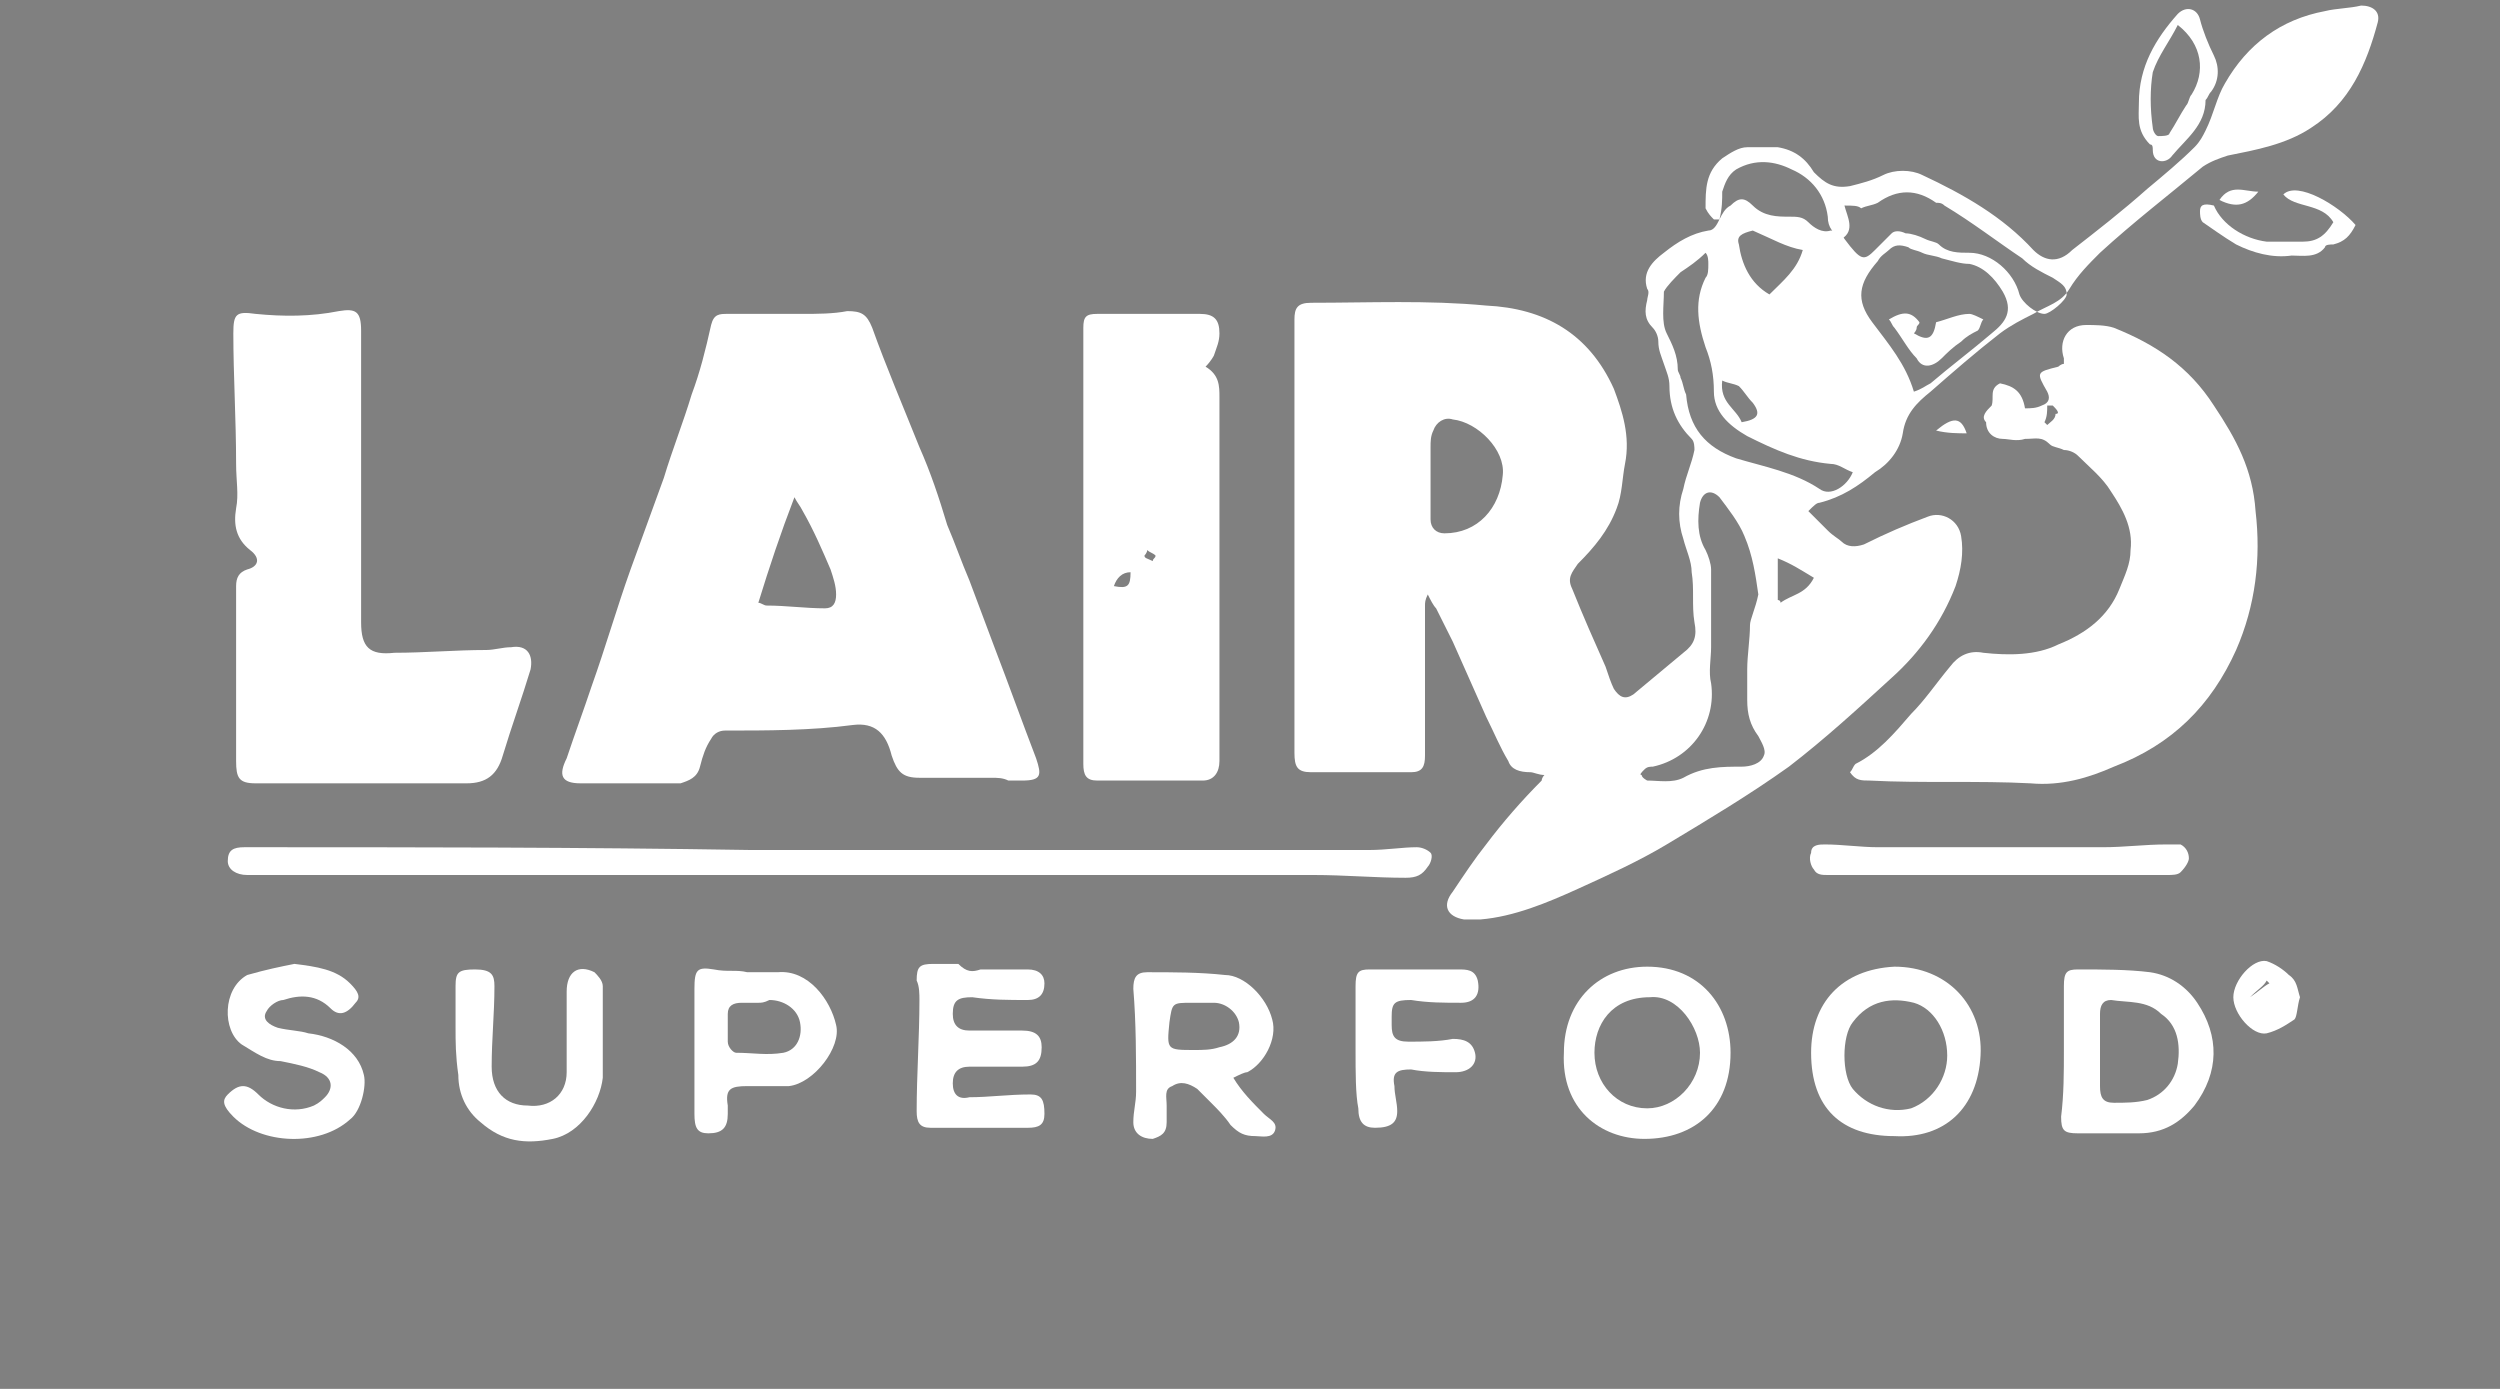 <?xml version="1.0" encoding="utf-8"?>
<!-- Generator: Adobe Illustrator 27.1.1, SVG Export Plug-In . SVG Version: 6.00 Build 0)  -->
<svg version="1.1" baseProfile="basic" id="Layer_1"
	 xmlns="http://www.w3.org/2000/svg" xmlns:xlink="http://www.w3.org/1999/xlink" x="0px" y="0px" width="90px" height="50px"
	 viewBox="0 0 90 50" xml:space="preserve">
<rect x="0" y="0" width="90" height="50" fill="#808080" stroke="none"/>
<path fill-rule="evenodd" clip-rule="evenodd" d="M77.4,655.9H59.9l23.8-12.5c4.2-2.4,5.4-6.6,5.4-11.9c0-7.8-6.3-13.2-13.8-13.2
	c-2.2,0-5.1,0.5-7,1.5l-28.8,15.1l11.7-16.5H35.7l-34.8,50h15.5L30.5,648l0.3,20.2h12.8l-0.3-21.9l30.1-15.9c1.1-0.5,2.3-0.1,2.8,1
	c0.5,1.1,0.1,2.3-1,2.8l-21.4,11.2c-2.3,1.3-6,2.8-6,6.6l0.3,16.2h20.5L77.4,655.9z"/>
<g>
	<g>
		<path fill="#FFFFFF" d="M66.4,7.4c0.1,0.4,0.4,0.9-0.1,1.2c-0.3-0.2-0.5-0.4-0.5-0.8c-0.1-0.8-0.6-1.4-1.3-1.7
			c-0.6-0.3-1.3-0.4-2,0c-0.3,0.2-0.4,0.5-0.5,0.8c0,0.3,0,0.6-0.1,1c-0.1,0-0.1,0-0.2,0c-0.1-0.1-0.2-0.2-0.3-0.4
			c0-0.7,0-1.3,0.6-1.8c0.3-0.2,0.6-0.4,0.9-0.4c0.4,0,0.7,0,1.1,0c0.6,0.1,1,0.4,1.3,0.9c0.4,0.4,0.7,0.6,1.3,0.5
			c0.4-0.1,0.8-0.2,1.2-0.4c0.4-0.2,1-0.2,1.4,0c1.5,0.7,2.9,1.5,4,2.7c0.4,0.4,0.9,0.5,1.4,0c0.9-0.7,1.8-1.4,2.7-2.2
			c0.6-0.5,1.2-1,1.7-1.5c0.2-0.2,0.3-0.4,0.4-0.6c0.3-0.6,0.4-1.2,0.7-1.7c0.8-1.4,2-2.3,3.6-2.6c0.4-0.1,0.9-0.1,1.3-0.2
			c0.4,0,0.7,0.2,0.6,0.6c-0.4,1.5-1,2.9-2.4,3.8c-0.9,0.6-2,0.8-3,1c-0.3,0.1-0.6,0.2-0.9,0.4c-1.2,1-2.5,2-3.7,3.1
			c-0.4,0.4-0.8,0.8-1.1,1.3c-0.3,0.5-0.8,0.6-1.3,0.9c-0.4,0.2-0.8,0.4-1.2,0.7c-0.9,0.7-1.7,1.4-2.5,2.1c-0.5,0.4-0.9,0.8-1,1.5
			c-0.1,0.6-0.5,1.1-1,1.4c-0.6,0.5-1.2,0.9-2,1.1c-0.1,0-0.2,0.1-0.4,0.3c0.3,0.3,0.5,0.5,0.7,0.7c0.2,0.2,0.4,0.3,0.5,0.4
			c0.2,0.2,0.5,0.2,0.8,0.1c0.8-0.4,1.5-0.7,2.3-1c0.5-0.2,1.1,0.1,1.2,0.7c0.1,0.6,0,1.2-0.2,1.8c-0.5,1.3-1.3,2.4-2.3,3.3
			c-1.2,1.1-2.4,2.2-3.7,3.2c-1.4,1-2.9,1.9-4.4,2.8c-1,0.6-2.1,1.1-3.2,1.6c-1.1,0.5-2.3,1-3.5,1.1c-0.2,0-0.4,0-0.6,0
			c-0.6-0.1-0.8-0.5-0.4-1c0.4-0.6,0.8-1.2,1.2-1.7c0.6-0.8,1.3-1.6,2-2.3c0,0,0-0.1,0.1-0.2c-0.2,0-0.4-0.1-0.5-0.1
			c-0.4,0-0.7-0.1-0.8-0.4c-0.3-0.5-0.5-1-0.8-1.6c-0.4-0.9-0.8-1.8-1.2-2.7c-0.2-0.4-0.4-0.8-0.6-1.2c-0.1-0.1-0.2-0.3-0.3-0.5
			c-0.1,0.2-0.1,0.3-0.1,0.4c0,1.6,0,3.2,0,4.7c0,0.2,0,0.5,0,0.7c0,0.4-0.1,0.6-0.5,0.6c-1.2,0-2.4,0-3.6,0c-0.5,0-0.6-0.2-0.6-0.7
			c0-1.8,0-3.6,0-5.4c0-1.5,0-3.1,0-4.6c0-1.9,0-3.7,0-5.6c0-0.4,0.1-0.6,0.6-0.6c2.1,0,4.2-0.1,6.3,0.1c2.1,0.1,3.7,1,4.6,3
			c0.3,0.8,0.6,1.7,0.4,2.7c-0.1,0.5-0.1,1.1-0.3,1.6c-0.3,0.8-0.8,1.4-1.4,2c-0.2,0.3-0.4,0.5-0.2,0.9c0.4,1,0.8,1.9,1.2,2.8
			c0.1,0.3,0.2,0.6,0.3,0.8c0.2,0.3,0.4,0.4,0.7,0.2c0.6-0.5,1.2-1,1.8-1.5c0.4-0.3,0.5-0.6,0.4-1.1c-0.1-0.6,0-1.2-0.1-1.8
			c0-0.4-0.2-0.8-0.3-1.2c-0.2-0.6-0.2-1.2,0-1.8c0.1-0.5,0.3-0.9,0.4-1.4c0-0.1,0-0.3-0.1-0.4c-0.5-0.5-0.8-1.1-0.8-1.9
			c0-0.3-0.1-0.5-0.2-0.8c-0.1-0.3-0.2-0.5-0.2-0.8c0-0.2-0.1-0.4-0.2-0.5c-0.3-0.3-0.3-0.6-0.2-1c0-0.1,0.1-0.3,0-0.4
			c-0.2-0.6,0.2-1,0.6-1.3c0.5-0.4,1-0.7,1.6-0.8c0.2,0,0.3-0.2,0.4-0.4c0.1-0.2,0.2-0.4,0.4-0.5c0.3-0.3,0.5-0.3,0.8,0
			c0.4,0.4,0.9,0.4,1.3,0.4c0.3,0,0.5,0,0.7,0.2c0.2,0.2,0.5,0.4,0.8,0.3c0.2,0,0.4,0.1,0.5,0.3C67,9.4,67.1,9.4,67.5,9
			c0.2-0.2,0.4-0.4,0.6-0.6c0.1-0.1,0.3-0.1,0.5,0c0.2,0,0.5,0.1,0.7,0.2c0.2,0.1,0.4,0.1,0.5,0.2c0.3,0.3,0.7,0.3,1.1,0.3
			c0.8,0,1.6,0.7,1.8,1.5c0.1,0.3,0.6,0.7,0.9,0.7c0.2,0,0.8-0.5,0.8-0.7c0-0.3-0.2-0.4-0.5-0.6c-0.4-0.2-0.8-0.4-1.1-0.7
			c-0.9-0.6-1.8-1.3-2.8-1.9c-0.1-0.1-0.2-0.1-0.3-0.1c-0.7-0.5-1.4-0.5-2.1,0c-0.2,0.1-0.4,0.1-0.6,0.2C66.9,7.4,66.7,7.4,66.4,7.4
			z M63.3,21.4c-0.1-0.7-0.2-1.4-0.5-2.1c-0.2-0.5-0.6-1-0.9-1.4c-0.3-0.3-0.6-0.2-0.7,0.2c-0.1,0.6-0.1,1.2,0.2,1.7
			c0.1,0.2,0.2,0.5,0.2,0.7c0,0.9,0,1.9,0,2.8c0,0.4-0.1,0.9,0,1.3c0.2,1.4-0.7,2.7-2.1,3c-0.1,0-0.2,0-0.3,0.1
			c-0.1,0.1-0.2,0.2-0.1,0.2c0,0.1,0.2,0.2,0.2,0.2c0.4,0,0.9,0.1,1.3-0.1c0.7-0.4,1.4-0.4,2.1-0.4c0.3,0,0.7-0.1,0.8-0.4
			c0.1-0.2-0.1-0.5-0.2-0.7c-0.3-0.4-0.4-0.8-0.4-1.3c0-0.4,0-0.7,0-1.1c0-0.5,0.1-1.1,0.1-1.6C63,22.3,63.2,21.9,63.3,21.4z
			 M68.9,14.1c0.3-0.1,0.4-0.2,0.6-0.3c0.7-0.6,1.5-1.2,2.2-1.8c0.5-0.4,0.8-0.8,0.4-1.5c-0.3-0.5-0.7-0.9-1.2-1
			c-0.3,0-0.6-0.1-1-0.2c-0.2-0.1-0.5-0.1-0.7-0.2c-0.2-0.1-0.4-0.1-0.5-0.2C68.4,8.8,68.2,8.8,68,9c-0.1,0.1-0.3,0.2-0.4,0.4
			c-0.7,0.8-0.8,1.4-0.2,2.2C68,12.4,68.6,13.1,68.9,14.1z M61.4,9.1c-0.3,0.3-0.6,0.5-0.9,0.7c-0.2,0.2-0.5,0.5-0.6,0.7
			C59.9,11,59.8,11.6,60,12c0.2,0.4,0.4,0.8,0.4,1.3c0,0.1,0.1,0.2,0.1,0.3c0.1,0.2,0.1,0.4,0.2,0.6c0.1,1.2,0.7,1.9,1.8,2.3
			c1,0.3,2.1,0.5,3,1.1c0.4,0.3,1-0.1,1.2-0.6c-0.3-0.1-0.5-0.3-0.8-0.3c-1.1-0.1-2-0.5-3-1c-0.7-0.4-1.2-0.9-1.2-1.6
			c0-0.6-0.1-1.1-0.3-1.6c-0.3-0.9-0.4-1.7,0-2.5c0.1-0.1,0.1-0.3,0.1-0.5C61.5,9.4,61.5,9.2,61.4,9.1z M54.1,17.1
			c0.1-0.9-0.9-1.9-1.8-2c-0.3-0.1-0.6,0.1-0.7,0.4c-0.1,0.2-0.1,0.4-0.1,0.6c0,0.9,0,1.7,0,2.6c0,0.3,0.2,0.5,0.5,0.5
			C53.2,19.2,54,18.3,54.1,17.1z M63.1,8.3c-0.4,0.1-0.6,0.2-0.5,0.5c0.1,0.7,0.4,1.4,1.1,1.8c0.5-0.5,1-0.9,1.2-1.6
			C64.3,8.9,63.8,8.6,63.1,8.3z M64,20.1c0,0.6,0,1.1,0,1.5c0,0,0.1,0,0.1,0.1c0.4-0.3,0.9-0.3,1.2-0.9C64.8,20.5,64.5,20.3,64,20.1
			z M62,13.7c-0.1,0.8,0.5,1,0.7,1.5c0.6-0.1,0.7-0.3,0.4-0.7c-0.2-0.2-0.3-0.4-0.5-0.6C62.4,13.8,62.2,13.8,62,13.7z"/>
		<path fill="#FFFFFF" d="M35.7,28c-0.9,0-1.8,0-2.6,0c-0.6,0-0.8-0.2-1-0.8c-0.2-0.8-0.6-1.2-1.4-1.1c-1.5,0.2-3.1,0.2-4.6,0.2
			c-0.2,0-0.4,0.1-0.5,0.3c-0.2,0.3-0.3,0.6-0.4,1c-0.1,0.4-0.4,0.5-0.7,0.6c-1.2,0-2.4,0-3.6,0c-0.7,0-0.8-0.3-0.5-0.9
			c0.3-0.9,0.6-1.7,0.9-2.6c0.5-1.4,0.9-2.8,1.4-4.2c0.4-1.1,0.8-2.2,1.2-3.3c0.3-1,0.7-2,1-3c0.3-0.8,0.5-1.6,0.7-2.5
			c0.1-0.4,0.3-0.4,0.6-0.4c0.9,0,1.8,0,2.7,0c0.5,0,1.1,0,1.6-0.1c0.5,0,0.7,0.1,0.9,0.6c0.5,1.4,1.1,2.8,1.7,4.3
			c0.4,0.9,0.7,1.8,1,2.8c0.3,0.7,0.5,1.3,0.8,2c0.3,0.8,0.6,1.6,0.9,2.4c0.5,1.3,1,2.7,1.5,4c0.2,0.6,0.2,0.8-0.5,0.8
			c-0.2,0-0.3,0-0.5,0C36.1,28,35.9,28,35.7,28C35.7,28,35.7,28,35.7,28z M28.6,17.9c-0.5,1.3-0.9,2.5-1.3,3.8
			c0.1,0,0.2,0.1,0.3,0.1c0.7,0,1.4,0.1,2.1,0.1c0.3,0,0.4-0.2,0.4-0.5c0-0.3-0.1-0.6-0.2-0.9c-0.3-0.7-0.6-1.4-1-2.1
			C28.8,18.2,28.7,18.1,28.6,17.9z"/>
		<path fill="#FFFFFF" d="M71.7,14.6c0.1-0.3-0.1-0.6,0.3-0.8c0.5,0.1,0.8,0.3,0.9,0.9c0.2,0,0.4,0,0.6-0.1c0.3-0.1,0.3-0.3,0.2-0.5
			c-0.4-0.7-0.4-0.7,0.4-0.9c0,0,0.1-0.1,0.2-0.1c0-0.1,0-0.1,0-0.2c-0.2-0.6,0.1-1.2,0.8-1.2c0.3,0,0.7,0,1,0.1
			c1.5,0.6,2.7,1.4,3.6,2.8c0.8,1.2,1.4,2.3,1.5,3.8c0.2,1.7,0,3.4-0.7,5c-0.9,2-2.3,3.4-4.4,4.2c-0.9,0.4-1.9,0.7-3,0.6
			c-1.9-0.1-3.9,0-5.8-0.1c-0.3,0-0.5,0-0.7-0.3c0.1-0.1,0.1-0.2,0.2-0.3c0.8-0.4,1.4-1.1,2-1.8c0.5-0.5,0.9-1.1,1.4-1.7
			c0.3-0.4,0.7-0.6,1.2-0.5c0.9,0.1,1.9,0.1,2.7-0.3c1-0.4,1.8-1,2.2-2c0.2-0.5,0.4-0.9,0.4-1.4c0.1-0.8-0.3-1.5-0.7-2.1
			c-0.3-0.5-0.8-0.9-1.2-1.3c-0.1-0.1-0.3-0.2-0.5-0.2c-0.2-0.1-0.4-0.1-0.5-0.2c-0.3-0.3-0.5-0.2-0.9-0.2c-0.3,0.1-0.6,0-0.8,0
			c-0.3,0-0.6-0.2-0.6-0.6C71.3,15,71.5,14.8,71.7,14.6z M73.9,14.6c-0.1,0-0.1,0-0.2,0c0,0.2,0,0.4-0.1,0.6c0,0,0.1,0.1,0.1,0.1
			c0.1-0.1,0.3-0.2,0.3-0.4C74.2,14.9,74,14.7,73.9,14.6z M72.3,14.9C72.3,15,72.3,15,72.3,14.9c0,0.1,0,0.1,0,0.1
			C72.3,15.1,72.3,15,72.3,14.9C72.3,15,72.3,15,72.3,14.9z M75.9,14.1C75.9,14.1,75.8,14.1,75.9,14.1
			C75.8,14.1,75.8,14.1,75.9,14.1C75.8,14.1,75.8,14.1,75.9,14.1C75.9,14.1,75.9,14.1,75.9,14.1z"/>
		<path fill="#FFFFFF" d="M13,17.2c0,1.7,0,3.4,0,5.2c0,0.9,0.3,1.2,1.2,1.1c1.1,0,2.2-0.1,3.3-0.1c0.3,0,0.6-0.1,0.9-0.1
			c0.6-0.1,0.8,0.3,0.7,0.8c-0.3,1-0.7,2.1-1,3.1c-0.2,0.7-0.6,1-1.3,1c-2.4,0-4.8,0-7.2,0c-0.1,0-0.2,0-0.4,0
			c-0.6,0-0.7-0.2-0.7-0.8c0-1.9,0-3.7,0-5.6c0-0.2,0-0.5,0-0.7c0-0.3,0.1-0.5,0.4-0.6c0.4-0.1,0.5-0.4,0.1-0.7
			c-0.5-0.4-0.6-0.9-0.5-1.5c0.1-0.5,0-1,0-1.6c0-1.6-0.1-3.2-0.1-4.7c0-0.7,0.1-0.8,0.8-0.7c1,0.1,2,0.1,3-0.1
			c0.6-0.1,0.8,0,0.8,0.7C13,13.6,13,15.4,13,17.2C13,17.2,13,17.2,13,17.2z"/>
		<path fill="#FFFFFF" d="M43.4,13.2c0.5,0.3,0.5,0.7,0.5,1.1c0,4.2,0,8.4,0,12.6c0,0.2,0,0.3,0,0.5c0,0.4-0.2,0.7-0.6,0.7
			c-1.3,0-2.5,0-3.8,0c-0.4,0-0.5-0.2-0.5-0.6c0-3.3,0-6.7,0-10c0-1.9,0-3.8,0-5.7c0-0.4,0.1-0.5,0.5-0.5c1.2,0,2.5,0,3.7,0
			c0.5,0,0.7,0.2,0.7,0.7c0,0.3-0.1,0.5-0.2,0.8C43.7,12.8,43.6,13,43.4,13.2z M40.1,21.1c0.5,0.1,0.6,0,0.6-0.5
			C40.4,20.6,40.2,20.8,40.1,21.1z M41.5,20.2c0-0.1,0.1-0.1,0.1-0.2c-0.1-0.1-0.2-0.1-0.3-0.2c0,0.1-0.1,0.2-0.1,0.2
			C41.2,20.1,41.3,20.1,41.5,20.2z"/>
		<path fill="#FFFFFF" d="M29.7,30.6c6.5,0,13.1,0,19.6,0c0.6,0,1.2-0.1,1.7-0.1c0.2,0,0.4,0.1,0.5,0.2c0.1,0.1,0,0.4-0.1,0.5
			c-0.2,0.3-0.4,0.4-0.8,0.4c-1.1,0-2.2-0.1-3.3-0.1c-12.5,0-25,0-37.5,0c-0.3,0-0.6,0-0.9,0c-0.4,0-0.7-0.2-0.7-0.5
			c0-0.4,0.2-0.5,0.6-0.5c6.1,0,12.1,0,18.2,0.1C27.9,30.6,28.8,30.6,29.7,30.6C29.7,30.6,29.7,30.6,29.7,30.6z"/>
		<path fill="#FFFFFF" d="M74.3,37.8c0-0.8,0-1.5,0-2.3c0-0.5,0.1-0.6,0.5-0.6c0.9,0,1.8,0,2.6,0.1c0.7,0.1,1.3,0.5,1.7,1.1
			c0.8,1.2,0.8,2.5-0.1,3.7c-0.5,0.6-1.1,1-2,1c-0.7,0-1.4,0-2.2,0c-0.5,0-0.6-0.1-0.6-0.6C74.3,39.4,74.3,38.6,74.3,37.8
			C74.3,37.8,74.3,37.8,74.3,37.8z M75.6,37.8C75.6,37.8,75.6,37.8,75.6,37.8c0,0.4,0,0.9,0,1.3c0,0.4,0.1,0.6,0.5,0.6
			c0.4,0,0.8,0,1.2-0.1c0.6-0.2,1-0.7,1.1-1.3c0.1-0.7,0-1.4-0.6-1.8C77.3,36,76.6,36.1,76,36c-0.3,0-0.4,0.2-0.4,0.5
			C75.6,36.9,75.6,37.4,75.6,37.8z"/>
		<path fill="#FFFFFF" d="M35.3,34.9c0.6,0,1.1,0,1.7,0c0.4,0,0.6,0.2,0.6,0.5c0,0.4-0.2,0.6-0.6,0.6c-0.7,0-1.3,0-2-0.1
			c-0.5,0-0.7,0.1-0.7,0.6c0,0.4,0.2,0.6,0.6,0.6c0.6,0,1.3,0,1.9,0c0.5,0,0.7,0.2,0.7,0.6c0,0.5-0.2,0.7-0.7,0.7
			c-0.6,0-1.3,0-1.9,0c-0.4,0-0.6,0.2-0.6,0.6c0,0.4,0.2,0.6,0.6,0.5c0.7,0,1.4-0.1,2.2-0.1c0.4,0,0.5,0.2,0.5,0.7
			c0,0.4-0.2,0.5-0.6,0.5c-1.2,0-2.3,0-3.5,0c-0.4,0-0.5-0.2-0.5-0.6c0-1.3,0.1-2.7,0.1-4c0-0.2,0-0.5-0.1-0.7
			c0-0.5,0.1-0.6,0.6-0.6c0.3,0,0.6,0,0.9,0C34.8,35,35,35,35.3,34.9C35.3,35,35.3,34.9,35.3,34.9z"/>
		<path fill="#FFFFFF" d="M44.4,38.8c0.3,0.5,0.7,0.9,1.1,1.3c0.2,0.2,0.5,0.3,0.4,0.6c-0.1,0.3-0.5,0.2-0.7,0.2
			c-0.4,0-0.6-0.1-0.9-0.4c-0.2-0.3-0.5-0.6-0.7-0.8c-0.2-0.2-0.3-0.3-0.5-0.5c-0.3-0.2-0.6-0.3-0.9-0.1c-0.3,0.1-0.2,0.4-0.2,0.7
			c0,0.2,0,0.4,0,0.6c0,0.4-0.2,0.5-0.5,0.6c-0.4,0-0.7-0.2-0.7-0.6c0-0.4,0.1-0.7,0.1-1.1c0-1.2,0-2.5-0.1-3.7
			c0-0.4,0.1-0.6,0.5-0.6c0.9,0,1.9,0,2.8,0.1c0.7,0,1.5,0.8,1.7,1.6c0.2,0.7-0.3,1.6-0.9,1.9C44.8,38.6,44.6,38.7,44.4,38.8z
			 M43,37.8c0.3,0,0.6,0,0.9-0.1c0.5-0.1,0.8-0.4,0.7-0.9c-0.1-0.4-0.5-0.7-0.9-0.7c-0.3,0-0.6,0-0.8,0c-0.7,0-0.7,0-0.8,0.7
			C42,37.8,42,37.8,43,37.8z"/>
		<path fill="#FFFFFF" d="M68.2,34.8c1.9,0,3.2,1.4,3.1,3.2c-0.1,1.9-1.3,3-3.1,2.9c-1.9,0-3-1-3-3C65.2,36.1,66.3,34.9,68.2,34.8z
			 M70.1,38c0-0.9-0.5-1.7-1.2-1.9c-0.8-0.2-1.6-0.1-2.2,0.7c-0.4,0.5-0.4,1.9,0,2.4c0.5,0.6,1.3,0.9,2.1,0.7
			C69.6,39.6,70.1,38.8,70.1,38z"/>
		<path fill="#FFFFFF" d="M56.3,37.9c0-1.9,1.3-3.1,3-3.1c1.9,0,3,1.4,3,3.1c0,2-1.3,3.1-3.1,3.1C57.6,41,56.2,39.9,56.3,37.9z
			 M59.4,35.9c-1.4,0-2,1-2,2c0,1.1,0.8,2,1.9,2c1,0,1.9-0.9,1.9-2C61.2,37,60.4,35.8,59.4,35.9z"/>
		<path fill="#FFFFFF" d="M10.6,34.7c0.8,0.1,1.5,0.2,2,0.7c0.3,0.3,0.4,0.5,0.2,0.7c-0.3,0.4-0.6,0.5-0.9,0.2
			c-0.5-0.5-1.1-0.5-1.7-0.3c-0.2,0-0.5,0.2-0.6,0.4C9.4,36.7,9.7,36.9,10,37c0.4,0.1,0.8,0.1,1.1,0.2c0.9,0.1,1.8,0.6,2,1.5
			c0.1,0.4-0.1,1.3-0.5,1.6c-1.1,1-3.2,0.9-4.2-0.1c-0.4-0.4-0.4-0.6-0.2-0.8c0.4-0.4,0.7-0.4,1.1,0c0.5,0.5,1.3,0.7,2,0.4
			c0.2-0.1,0.3-0.2,0.4-0.3c0.3-0.3,0.3-0.7-0.2-0.9c-0.4-0.2-0.9-0.3-1.4-0.4c-0.5,0-0.9-0.3-1.4-0.6c-0.7-0.5-0.7-2,0.2-2.5
			C9.6,34.9,10.1,34.8,10.6,34.7z"/>
		<path fill="#FFFFFF" d="M16.4,37c0-0.5,0-1,0-1.5c0-0.5,0.1-0.6,0.7-0.6c0.6,0,0.7,0.2,0.7,0.6c0,1-0.1,1.9-0.1,2.9
			c0,0.9,0.5,1.4,1.3,1.4c0.8,0.1,1.4-0.4,1.4-1.2c0-1,0-2,0-2.9c0-0.7,0.4-1,1-0.7c0.1,0.1,0.3,0.3,0.3,0.5c0,1.1,0,2.2,0,3.3
			c-0.1,0.9-0.8,2-1.8,2.2c-1,0.2-1.8,0.1-2.6-0.6c-0.5-0.4-0.8-1-0.8-1.7C16.4,38,16.4,37.5,16.4,37C16.4,37,16.4,37,16.4,37z"/>
		<path fill="#FFFFFF" d="M26.9,35c0.4,0,0.7,0,1.1,0c1.1-0.1,1.9,1,2.1,1.9c0.2,0.8-0.8,2.1-1.7,2.2c-0.5,0-1,0-1.5,0
			c-0.6,0-0.8,0.1-0.7,0.7c0,0.1,0,0.2,0,0.3c0,0.5-0.2,0.7-0.7,0.7c-0.4,0-0.5-0.2-0.5-0.7c0-1.5,0-3,0-4.5c0-0.7,0.1-0.8,0.7-0.7
			C26.2,35,26.5,34.9,26.9,35C26.9,35,26.9,35,26.9,35z M27.3,36.1c-0.2,0-0.4,0-0.6,0c-0.3,0-0.5,0.1-0.5,0.4c0,0.3,0,0.7,0,1
			c0,0.2,0.2,0.4,0.3,0.4c0.6,0,1.1,0.1,1.7,0c0.5-0.1,0.7-0.6,0.6-1.1c-0.1-0.5-0.6-0.8-1.1-0.8C27.5,36.1,27.4,36.1,27.3,36.1z"/>
		<path fill="#FFFFFF" d="M48.8,37.8c0-0.8,0-1.5,0-2.3c0-0.5,0.1-0.6,0.5-0.6c1.1,0,2.1,0,3.2,0c0.3,0,0.6,0,0.7,0.4
			c0.1,0.5-0.1,0.8-0.6,0.8c-0.6,0-1.2,0-1.8-0.1c-0.6,0-0.7,0.1-0.7,0.6c0,0.1,0,0.2,0,0.3c0,0.4,0.1,0.6,0.6,0.6
			c0.5,0,1.1,0,1.6-0.1c0.4,0,0.7,0.1,0.8,0.5c0.1,0.4-0.2,0.7-0.7,0.7c-0.5,0-1.1,0-1.6-0.1c-0.5,0-0.7,0.1-0.6,0.6
			c0,0.3,0.1,0.6,0.1,0.9c0,0.4-0.2,0.6-0.8,0.6c-0.4,0-0.6-0.2-0.6-0.7C48.8,39.4,48.8,38.6,48.8,37.8
			C48.8,37.8,48.8,37.8,48.8,37.8z"/>
		<path fill="#FFFFFF" d="M71.9,31.5c-2,0-4.1,0-6.1,0c-0.2,0-0.4,0-0.5-0.2c-0.1-0.1-0.2-0.4-0.1-0.6c0-0.3,0.3-0.3,0.5-0.3
			c0.6,0,1.3,0.1,1.9,0.1c2.7,0,5.4,0,8.1,0c0.8,0,1.5-0.1,2.3-0.1c0.2,0,0.4,0,0.5,0c0.2,0.1,0.3,0.3,0.3,0.5
			c0,0.1-0.1,0.3-0.3,0.5c-0.1,0.1-0.3,0.1-0.5,0.1C76,31.5,73.9,31.5,71.9,31.5C71.9,31.5,71.9,31.5,71.9,31.5z"/>
		<path fill="#FFFFFF" d="M77,3.7c0-1.3,0.6-2.3,1.4-3.2c0.3-0.3,0.7-0.2,0.8,0.2c0.1,0.4,0.3,0.9,0.5,1.3c0.2,0.4,0.2,0.9-0.1,1.3
			c-0.1,0.1-0.1,0.2-0.2,0.3c0,0.9-0.7,1.4-1.2,2c-0.2,0.3-0.7,0.3-0.7-0.2c0-0.1,0-0.2-0.1-0.2C76.9,4.7,77,4.2,77,3.7z M78.4,0.9
			c-0.3,0.6-0.7,1.1-0.9,1.7c-0.1,0.6-0.1,1.3,0,2c0,0.1,0.1,0.3,0.2,0.3c0.1,0,0.4,0,0.4-0.1c0.2-0.3,0.4-0.7,0.6-1
			c0.1-0.1,0.1-0.3,0.2-0.4C79.4,2.6,79.3,1.6,78.4,0.9z"/>
		<path fill="#FFFFFF" d="M82.8,35.9c-0.1,0.3-0.1,0.7-0.2,0.8c-0.3,0.2-0.6,0.4-1,0.5c-0.5,0.1-1.2-0.7-1.2-1.3
			c0-0.6,0.7-1.4,1.2-1.3c0.3,0.1,0.6,0.3,0.8,0.5C82.7,35.3,82.7,35.6,82.8,35.9z M81,35.9c0.3-0.2,0.5-0.4,0.7-0.5
			c0,0-0.1-0.1-0.1-0.1C81.5,35.5,81.3,35.6,81,35.9z"/>
		<path fill="#FFFFFF" d="M79.7,7.4c0.3,0.7,1.1,1.2,1.9,1.3c0.4,0,0.9,0,1.3,0c0.5,0,0.8-0.2,1.1-0.7c-0.4-0.7-1.4-0.5-1.8-1
			c0.5-0.5,2,0.4,2.6,1.1c-0.2,0.4-0.4,0.6-0.8,0.7c-0.1,0-0.3,0-0.3,0.1c-0.3,0.4-0.8,0.3-1.2,0.3c-0.7,0.1-1.4-0.1-2-0.4
			C80,8.5,79.6,8.2,79.3,8c-0.1-0.1-0.1-0.3-0.1-0.4C79.2,7.4,79.3,7.3,79.7,7.4z"/>
		<path fill="#FFFFFF" d="M81.3,6.9c-0.4,0.5-0.8,0.6-1.4,0.3C80.3,6.6,80.8,6.9,81.3,6.9z"/>
		<path fill="#FFFFFF" d="M69.7,15.5c0.6-0.5,0.9-0.5,1.1,0.1C70.5,15.6,70.1,15.6,69.7,15.5z"/>
		<path fill="#FFFFFF" d="M68,11.5c0.5-0.3,0.8-0.3,1.1,0.1c0,0.1-0.1,0.1-0.1,0.2c0,0.1-0.1,0.2-0.1,0.2c0.5,0.3,0.7,0.2,0.8-0.4
			c0.4-0.1,0.8-0.3,1.2-0.3c0.1,0,0.3,0.1,0.5,0.2c-0.1,0.1-0.1,0.3-0.2,0.4c-0.2,0.1-0.4,0.2-0.6,0.4c-0.3,0.2-0.5,0.4-0.7,0.6
			c-0.3,0.3-0.7,0.4-0.9,0c-0.3-0.3-0.5-0.7-0.8-1.1C68.1,11.7,68.1,11.6,68,11.5z"/>
	</g>
</g>
</svg>
